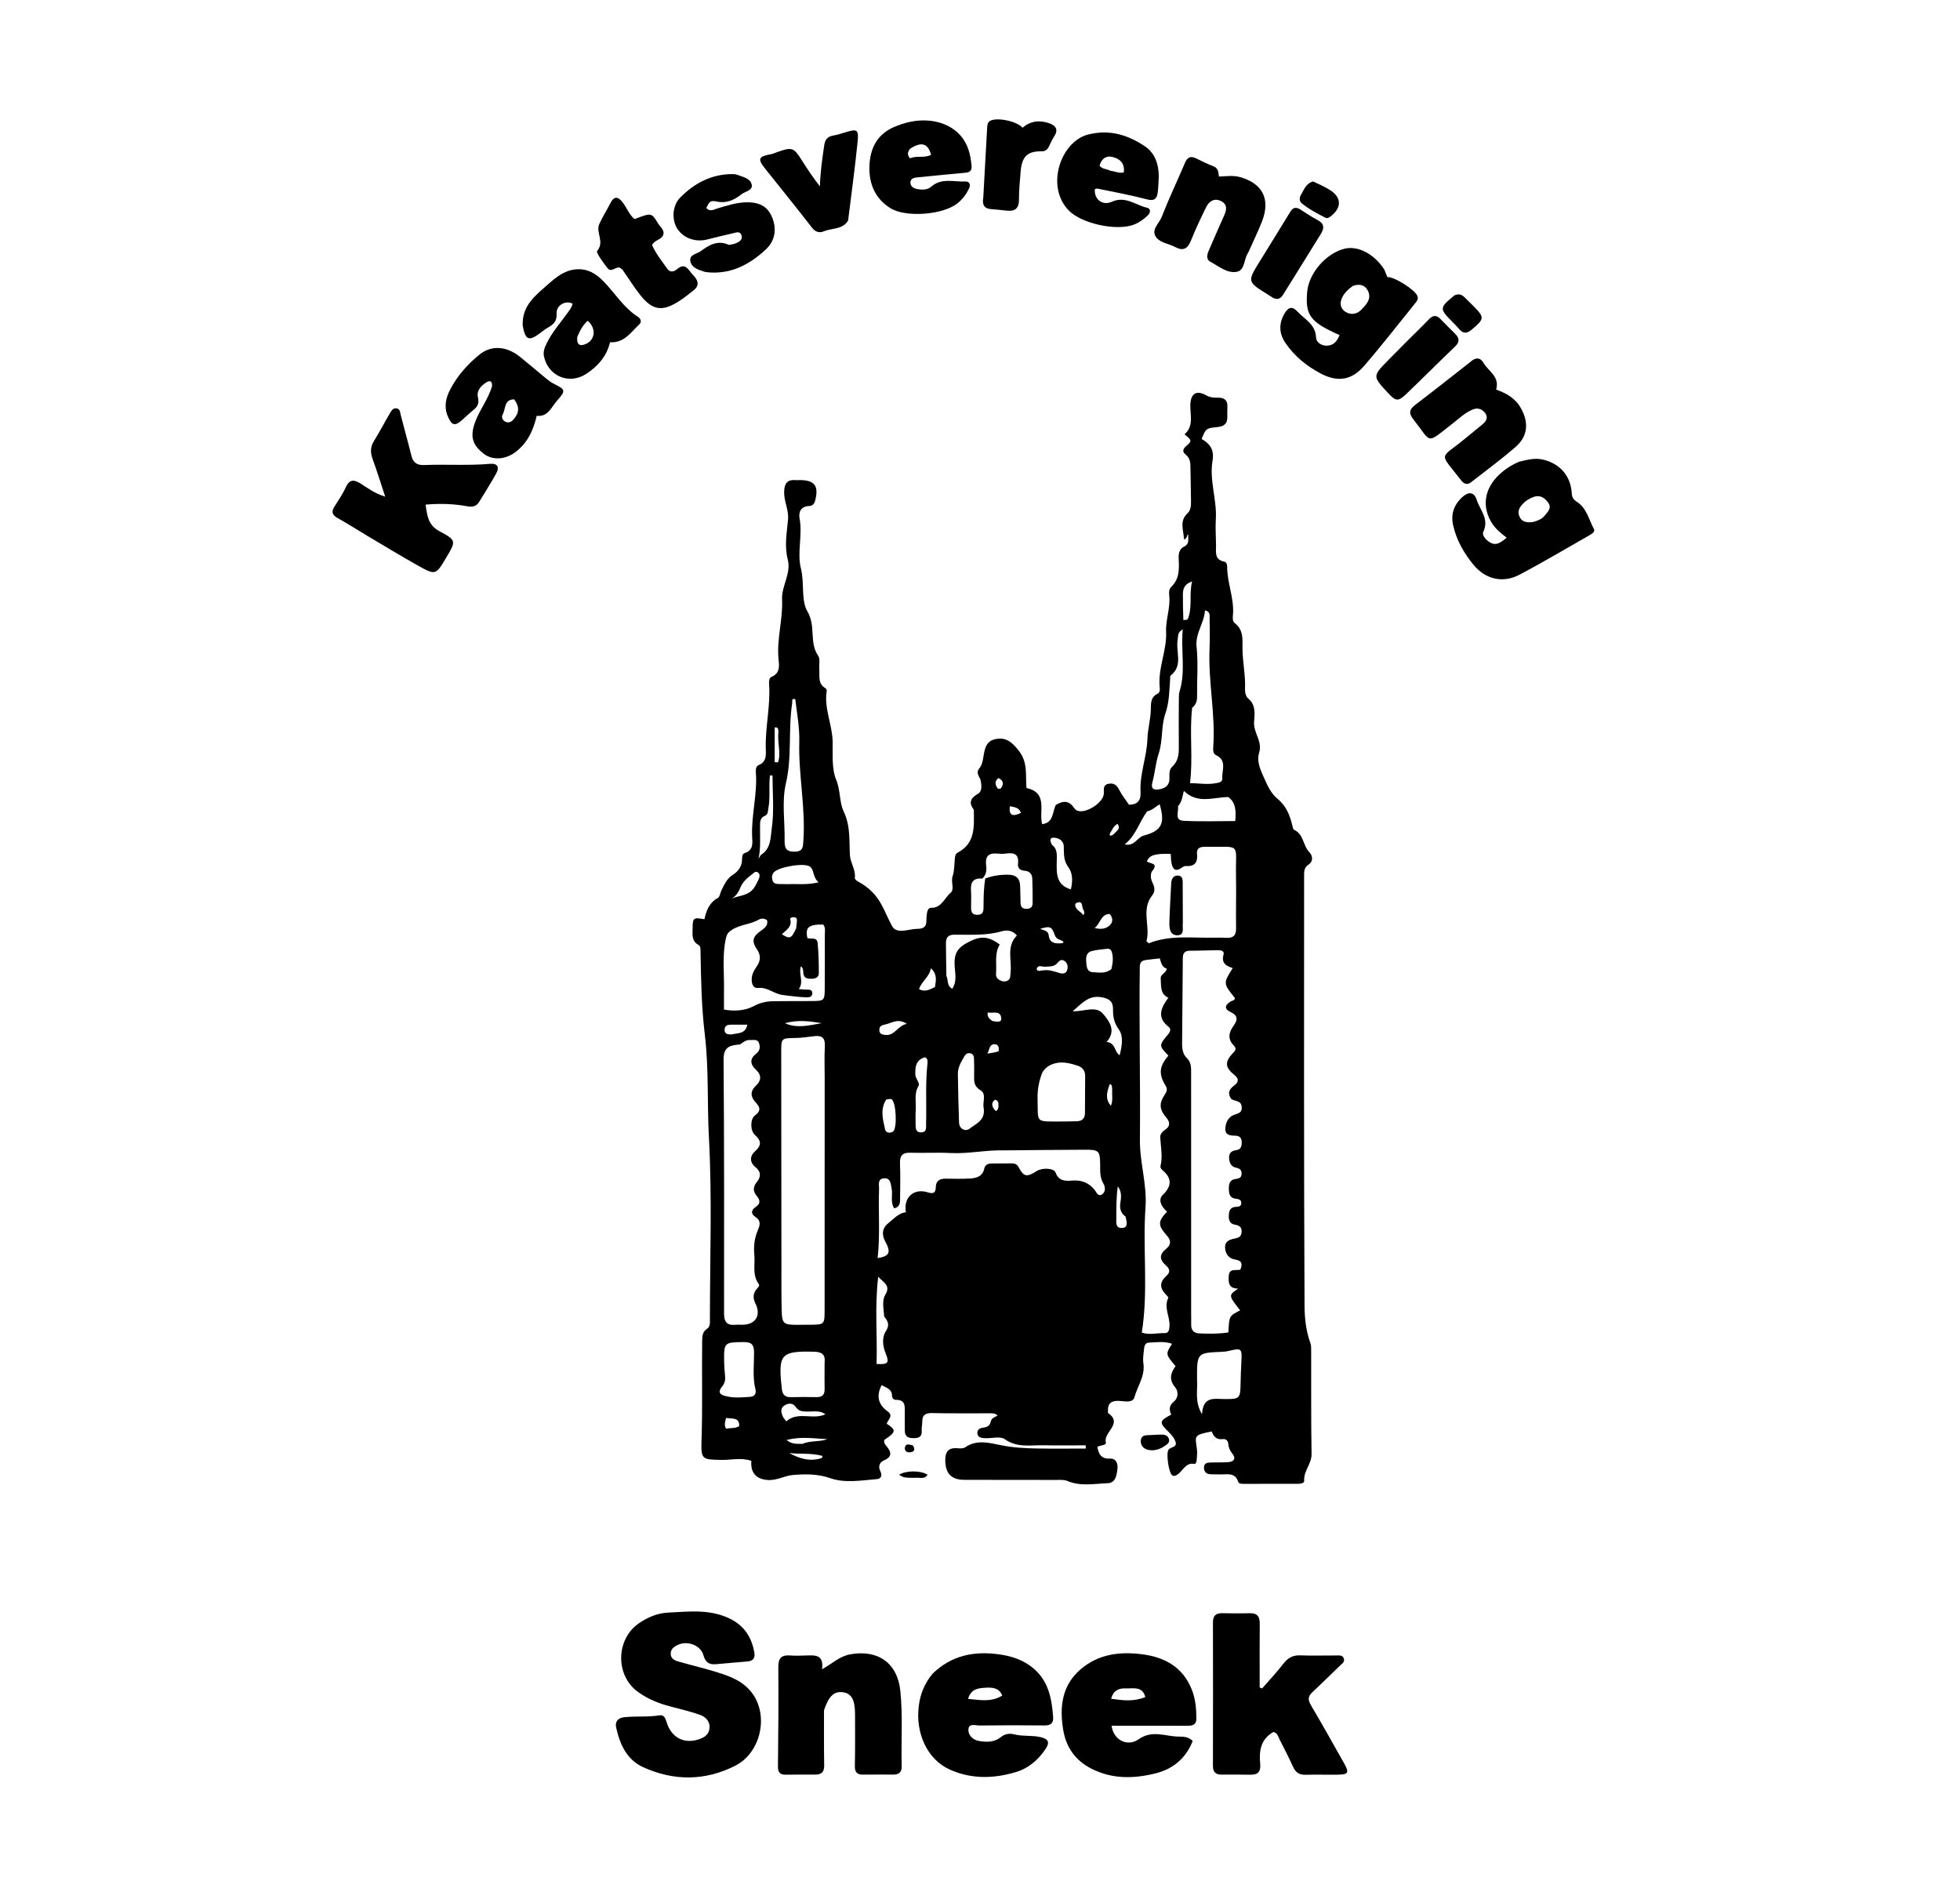 <svg version="1.1" id="Layer_1" xmlns="http://www.w3.org/2000/svg" xmlns:xlink="http://www.w3.org/1999/xlink" x="0px" y="0px"
	 width="100%" viewBox="0 0 1024 992" enable-background="new 0 0 1024 992" xml:space="preserve">
<path fill="#000000" opacity="1" stroke="none" 
	d="
M551.556,420.551 
	C555.233,418.257 558.357,418.119 560.904,421.725 
	C561.364,422.376 561.933,423.099 562.623,423.414 
	C566.995,425.414 576.382,419.478 576.699,414.634 
	C576.831,412.618 576.014,410.042 579.185,409.45 
	C581.873,408.949 583.428,410.07 584.676,412.533 
	C586.087,415.32 588.096,417.804 589.835,420.403 
	C594.371,420.295 596.136,418.171 595.881,413.754 
	C595.338,404.342 599.172,395.475 599.466,385.974 
	C599.615,381.151 601.118,375.859 601.244,370.61 
	C601.317,367.606 601.077,364.137 604.746,362.426 
	C605.907,361.885 606.05,360.453 605.92,359.312 
	C604.78,349.296 609.682,339.985 609.231,330.028 
	C608.941,323.609 611.63,317.39 610.847,310.881 
	C610.668,309.387 610.775,307.673 611.891,306.616 
	C616.158,302.575 616.078,297.436 615.818,292.219 
	C615.678,289.436 615.884,286.888 618.821,285.429 
	C621.578,284.06 620.626,281.466 620.788,279.146 
	C619.703,279.708 620.61,281.249 618.559,281.776 
	C618.442,277 615.953,272.336 620.424,268.132 
	C622.124,266.534 622.255,264.243 622.242,262.074 
	C622.205,256.245 622.035,250.416 621.96,244.586 
	C621.926,241.895 621.896,239.377 619.395,237.421 
	C617.744,236.13 617.779,234.635 619.795,232.971 
	C622.88,230.423 622.654,229.896 618.839,226.908 
	C623.771,222.641 621.782,216.93 621.891,211.606 
	C622.012,205.653 625.03,203.621 630.165,206.512 
	C632.23,207.675 634.245,207.808 636.387,207.765 
	C639.688,207.698 641.404,209.088 641.259,212.521 
	C641.181,214.351 641.203,216.186 641.213,218.019 
	C641.233,221.335 639.44,222.728 636.29,223.062 
	C630.029,223.725 630.036,223.792 627.803,229.317 
	C632.165,231.841 634.468,234.979 633.494,240.636 
	C631.725,250.914 635.851,261.022 635.203,271.366 
	C634.922,275.842 635.278,280.357 635.319,284.854 
	C635.351,288.413 634.381,292.402 639.628,293.412 
	C640.587,293.597 641.141,294.808 641.131,295.832 
	C641.049,304.321 644.801,312.336 644.187,320.891 
	C644.07,322.528 643.72,324.479 645.182,325.602 
	C649.564,328.969 649.163,333.644 649.139,338.341 
	C649.101,345.645 650.845,352.846 650.45,360.199 
	C650.368,361.737 650.945,363.909 652.03,364.807 
	C656.227,368.279 655.475,372.864 655.192,377.231 
	C654.833,382.775 659.639,387.363 657.874,393.051 
	C656.193,398.47 659.224,403.478 661.011,407.7 
	C662.261,410.653 664.423,414.853 667.324,417.201 
	C672.139,421.098 674.004,426.149 675.296,431.743 
	C675.443,432.378 675.663,433.314 676.112,433.513 
	C681.142,435.733 680.674,441.65 683.982,445.08 
	C685.823,446.989 686.233,449.933 683.694,451.631 
	C681.437,453.141 681.326,454.955 681.326,457.167 
	C681.329,532.156 681.178,607.145 681.557,682.132 
	C681.589,688.49 682.294,695.31 684.614,701.608 
	C685.057,702.81 685.016,704.228 685.02,705.547 
	C685.072,723.544 684.919,741.544 685.229,759.537 
	C685.319,764.74 680.995,768.387 681.378,773.575 
	C681.474,774.876 679.422,775.141 678.068,775.145 
	C668.737,775.175 659.405,775.18 650.073,775.176 
	C648.899,775.176 647.25,775.206 646.905,774.136 
	C645.231,768.956 641.034,770.377 637.42,770.237 
	C635.756,770.172 634.087,770.219 632.422,770.167 
	C630.195,770.098 629.039,768.831 629.011,766.689 
	C628.981,764.42 630.681,764.06 632.452,764.015 
	C635.45,763.938 638.457,764.042 641.447,763.856 
	C644.524,763.665 646.004,762.141 643.804,759.357 
	C642.588,757.819 641.878,756.334 641.74,754.446 
	C641.609,752.658 640.537,751.556 638.788,751.8 
	C635.525,752.255 633.994,750.363 633.082,747.811 
	C623.458,749.618 624.412,750.151 625.309,756.767 
	C625.596,758.885 625.326,761.091 625.161,763.246 
	C625.118,763.81 624.399,764.846 624.183,764.798 
	C618.661,763.571 617.737,770.095 613.555,771.025 
	C613.262,771.09 612.889,770.95 612.593,770.818 
	C610.589,769.924 608.965,758.584 610.667,757.104 
	C611.964,755.976 614.829,755.904 614.26,753.608 
	C613.774,751.654 612.292,749.736 610.786,748.284 
	C605.478,743.165 605.481,742.397 611.92,738.984 
	C610.647,736.376 610.813,734.193 613.401,732.079 
	C615.747,730.162 615.613,726.687 613.997,724.778 
	C610.562,720.72 611.575,717.247 614.166,713.695 
	C608.891,707.401 608.891,707.401 612.334,702.013 
	C608.222,700.55 604.125,701.238 600.11,701.409 
	C598.253,701.489 597.85,703.265 597.694,704.749 
	C597.435,707.228 596.994,709.792 597.359,712.21 
	C598.354,718.793 594.319,724.025 592.705,729.85 
	C591.75,733.299 587.143,731.852 584.149,731.815 
	C580.206,731.766 578.679,733.504 578.851,737.206 
	C578.866,737.538 578.758,738.055 578.926,738.173 
	C586.92,743.791 576.348,748.112 577.757,753.475 
	C578.193,755.132 574.83,754.989 573.303,755.802 
	C573.962,759.608 575.286,762.221 579.956,761.981 
	C583.082,761.82 584.141,764.57 583.81,767.289 
	C583.413,770.562 582.938,774.666 578.758,774.829 
	C571.707,775.103 564.518,776.603 557.564,773.637 
	C555.972,772.958 553.963,773.132 552.146,773.127 
	C535.981,773.088 519.817,773.14 503.653,773.07 
	C497.062,773.042 494.068,769.749 493.858,763.347 
	C493.699,758.5 495.371,756.073 500.499,756.59 
	C501.781,756.72 503.415,756.695 504.386,756.02 
	C510.318,751.899 517.067,753.78 522.796,754.954 
	C529.275,756.283 535.602,756.597 542.044,756.706 
	C550.439,756.848 558.838,756.741 567.235,756.741 
	C567.237,756.178 567.24,755.616 567.242,755.054 
	C559.879,755.054 552.514,755.177 545.155,755.018 
	C538.321,754.87 531.401,756.463 524.921,751.82 
	C522.583,750.145 518.126,751.493 514.643,751.328 
	C512.809,751.24 510.658,751.047 510.605,748.58 
	C510.559,746.493 512.345,745.946 514.094,745.742 
	C515.976,745.523 517.208,744.543 517.593,742.709 
	C518.005,740.748 519.694,740.319 521.233,739.498 
	C519.708,738.01 517.86,738.338 516.138,738.33 
	C506.473,738.286 496.804,738.433 487.144,738.201 
	C483.581,738.116 481.766,739.118 481.83,742.842 
	C481.856,744.332 481.407,745.845 481.534,747.317 
	C481.814,750.55 480.144,751.298 477.326,751.302 
	C474.577,751.307 472.74,750.582 472.728,747.468 
	C472.716,744.468 472.68,741.469 472.681,738.47 
	C472.682,735.027 473.422,731.173 467.926,731.289 
	C466.919,731.31 466.034,730.265 466.034,729.23 
	C466.031,725.494 462.916,725.006 460.608,723.595 
	C457.691,729.314 458.768,733.69 463.795,737.358 
	C466.982,739.683 463.808,741.688 463.26,743.766 
	C468.367,747.084 468.211,748.081 462.025,752.216 
	C461.64,753.495 462.298,754.483 463.055,755.373 
	C465.709,758.493 466.358,760.992 461.672,762.995 
	C459.561,763.898 458.691,766.161 459.902,768.53 
	C460.999,770.677 460.442,772.493 458.197,772.686 
	C450.072,773.384 441.372,774.867 433.936,772.262 
	C427.041,769.847 420.488,770.012 413.973,770.587 
	C409.844,770.951 405.848,773.477 401.207,773.168 
	C395.178,772.766 392.05,769.55 392.529,763.176 
	C387.357,761.299 382.017,762.78 376.773,762.672 
	C366.717,762.464 366.177,762.417 366.519,752.325 
	C367.106,735.01 366.612,717.699 366.852,700.388 
	C366.885,697.999 367.007,695.752 369.319,694.233 
	C371.119,693.051 370.888,691.019 370.888,689.219 
	C370.893,657.557 372.082,625.83 370.374,594.26 
	C369.404,576.331 370.372,558.277 368.24,540.577 
	C366.477,525.943 366.242,511.44 365.984,496.839 
	C365.963,495.671 366.028,494.248 364.935,493.646 
	C361.199,491.589 361.811,488.112 361.851,484.831 
	C361.916,479.44 362.282,479.175 368.022,480.224 
	C368.978,475.717 370.568,471.551 375.05,469.091 
	C376.08,468.526 376.241,466.457 376.906,465.132 
	C378.442,462.073 379.711,458.991 382.944,456.954 
	C385.531,455.323 387.607,452.725 387.679,449.227 
	C387.707,447.873 387.707,446.099 389.018,445.678 
	C393.942,444.097 393.061,440.123 392.934,436.601 
	C392.531,425.432 395.814,414.49 394.878,403.295 
	C394.765,401.943 395.088,400.221 396.282,399.731 
	C400.845,397.857 400.133,393.996 400.065,390.423 
	C399.856,379.294 402.636,368.325 401.797,357.164 
	C401.695,355.816 401.858,354.108 403.118,353.585 
	C407.702,351.682 407.078,347.758 406.738,344.242 
	C405.723,333.761 409.098,323.61 408.591,313.083 
	C408.26,306.199 413.447,299.552 411.565,292.281 
	C409.741,285.23 411.075,278.311 411.709,271.388 
	C412.167,266.389 409.599,262.041 409.675,257.143 
	C409.743,252.79 411.043,250.431 415.699,250.827 
	C416.36,250.884 417.031,250.805 417.698,250.801 
	C425.618,250.751 427.953,253.914 425.827,261.661 
	C425.364,263.348 424.454,264.286 422.729,264.342 
	C418.418,264.483 417.111,267.528 417.734,270.832 
	C419.386,279.604 416.35,288.701 418.432,296.951 
	C420.368,304.625 418.396,313.576 421.842,319.411 
	C426.366,327.071 422.635,335.593 427.434,342.534 
	C428.567,344.173 427.859,347.072 428.033,349.389 
	C428.309,353.062 427.096,357.219 431.375,359.619 
	C431.71,359.807 431.975,360.542 431.908,360.964 
	C430.44,370.139 434.898,378.61 435.021,387.624 
	C435.111,394.235 434.496,401.66 436.809,407.211 
	C439.191,412.928 438.446,419.03 440.759,423.872 
	C444.395,431.483 443.617,439.027 444.034,446.707 
	C444.258,450.838 447.2,454.381 446.606,458.729 
	C446.536,459.238 447.506,460.108 448.177,460.466 
	C453.678,463.395 457.738,467.235 460.801,473.074 
	C462.695,476.683 464.217,480.435 466.067,483.81 
	C468.524,488.291 474.773,485.233 479.399,485.224 
	C481.971,485.219 484.014,484.427 483.972,481.251 
	C483.955,479.923 484.09,478.586 484.251,477.266 
	C484.421,475.874 485.036,474.218 486.424,474.251 
	C491.981,474.38 493.383,469.099 496.642,466.4 
	C498.833,464.585 496.666,460.758 497.687,457.773 
	C498.682,454.864 498.546,451.563 498.86,448.429 
	C498.982,447.218 499.219,446.005 500.337,445.419 
	C509.593,440.566 508.892,431.917 508.779,423.481 
	C508.777,423.315 508.807,423.106 508.722,422.99 
	C505.918,419.154 507.111,416.882 511.085,414.573 
	C513.161,413.367 512.863,410.095 512.319,407.571 
	C512.182,406.938 511.795,406.351 511.484,405.764 
	C510.732,404.345 510.394,402.838 511.529,401.555 
	C515.78,396.753 511.351,385.991 522.633,385.871 
	C526.934,385.826 530.045,389.215 532.597,392.631 
	C537.102,398.662 535.661,405.143 536.297,411.666 
	C547.725,414.181 542.639,423.763 544.472,430.546 
	C550.403,429.834 549.737,424.55 551.556,420.551 
M514.77,458.903 
	C518.707,457.454 522.748,456.864 526.963,456.967 
	C530.879,457.062 532.81,458.899 532.961,462.71 
	C533.079,465.699 533.111,468.691 533.174,471.682 
	C533.216,473.665 534.094,474.786 536.2,474.782 
	C538.166,474.779 539.478,473.968 539.488,471.905 
	C539.51,467.59 539.498,463.27 539.308,458.961 
	C539.201,456.506 537.844,455.04 535.197,454.873 
	C533.091,454.741 531.583,453.513 531.846,451.345 
	C532.508,445.873 529.466,445.336 525.245,445.939 
	C523.943,446.125 522.579,446.074 521.263,445.937 
	C516.887,445.48 514.642,446.98 515.195,451.774 
	C515.478,454.22 515.516,456.785 513.185,459.007 
	C508.511,458.519 506.982,460.904 507.289,465.233 
	C507.476,467.867 507.368,470.524 507.338,473.171 
	C507.31,475.613 507.272,477.992 510.748,477.91 
	C513.926,477.836 513.833,475.603 513.844,473.366 
	C513.868,468.572 513.936,463.778 514.77,458.903 
M643.393,574.234 
	C641.173,571.324 642.026,569.081 644.793,567.086 
	C647.239,565.322 647.36,563.521 644.83,561.5 
	C640.092,557.713 639.809,554.778 643.873,550.426 
	C645.301,548.898 646.395,548.003 644.453,546.019 
	C641.237,542.734 642.027,539.24 644.495,535.831 
	C646.578,532.953 646.969,530.594 642.995,528.736 
	C639.568,527.135 639.712,525.117 643.069,523.117 
	C643.873,522.638 645.111,522.734 645.156,521.366 
	C639.029,513.708 639.029,513.708 644.041,505.72 
	C640.596,504.673 637.964,503.112 639.236,498.691 
	C639.805,496.712 637.803,496.359 636.243,496.38 
	C631.419,496.442 626.595,496.671 621.772,496.655 
	C618.952,496.646 617.973,497.931 617.957,500.608 
	C617.867,515.579 617.674,530.549 617.583,545.521 
	C617.568,548.061 618.178,550.926 619.848,552.498 
	C622.471,554.966 622.301,557.722 622.301,560.677 
	C622.305,602.313 622.305,643.949 622.31,685.584 
	C622.31,687.749 622.389,689.915 622.34,692.079 
	C622.274,694.992 623.827,696.447 626.548,696.576 
	C631.649,696.818 636.757,696.867 641.777,696.057 
	C642.174,687.453 642.174,687.453 647.919,684.549 
	C641.743,676.664 641.743,676.664 646.887,673.19 
	C641.838,673.127 641.747,669.967 641.963,666.567 
	C642.233,662.336 645.727,663.879 648.01,663.288 
	C649.203,660.341 648.943,658.561 645.289,657.994 
	C641.944,657.476 640.113,654.986 640.037,651.627 
	C639.965,648.435 642.459,647.514 645.023,647.039 
	C646.987,646.675 648.456,646.148 648.668,643.753 
	C648.902,641.113 647.539,640.18 645.28,639.806 
	C642.571,639.357 641.88,637.456 641.988,635.041 
	C642.092,632.714 642.599,630.691 645.488,630.483 
	C646.808,630.388 648.384,630.476 648.492,628.623 
	C648.614,626.506 646.907,626.419 645.405,626.199 
	C642.297,625.745 642.052,623.417 642.013,620.974 
	C641.972,618.435 642.495,616.266 645.565,615.911 
	C647.159,615.727 648.512,615.326 648.662,613.359 
	C648.821,611.266 647.751,610.413 645.819,610.029 
	C643.021,609.474 642.241,607.278 642.14,604.789 
	C642.041,602.341 643.506,601.149 645.776,600.859 
	C648.453,600.517 648.785,598.689 648.726,596.505 
	C648.663,594.159 647.329,593.301 645.177,593.287 
	C642.698,593.272 640.084,592.93 640.178,589.799 
	C640.268,586.792 641.445,583.777 644.46,582.508 
	C646.626,581.597 649.02,581.596 648.727,578.206 
	C648.456,575.066 645.878,575.457 643.393,574.234 
M430.851,563.5 
	C430.856,557.835 430.627,552.157 430.942,546.509 
	C431.184,542.165 429.372,540.818 425.378,541.307 
	C422.084,541.711 418.776,542.199 415.468,542.25 
	C408.259,542.362 408.14,542.333 408.144,549.459 
	C408.167,586.282 408.208,623.105 408.254,659.928 
	C408.264,668.259 408.183,676.593 408.397,684.919 
	C408.563,691.34 409.504,692.077 415.793,692.089 
	C418.459,692.093 421.125,692.093 423.791,692.06 
	C430.526,691.977 430.811,691.711 430.814,684.968 
	C430.834,644.812 430.839,604.656 430.851,563.5 
M386.682,545.605 
	C381.876,546.055 377.98,546.501 378.034,553.405 
	C378.378,597.675 378.332,641.948 378.286,686.22 
	C378.281,690.499 379.739,692.459 384.07,692.089 
	C385.392,691.976 386.732,692.09 388.063,692.064 
	C394.867,691.93 397.74,687.055 394.653,680.892 
	C393.445,678.48 393.304,676.102 394.982,673.849 
	C395.676,672.918 397.09,671.758 396.458,670.893 
	C392.921,666.052 394.569,660.87 394.111,655.74 
	C393.651,650.594 394.216,646.687 396.049,642.365 
	C397.072,639.952 397.606,637.675 394.791,635.835 
	C392.105,634.08 392.389,632.15 394.988,630.395 
	C397.349,628.8 397.157,626.914 395.475,624.923 
	C393.351,622.408 393.266,620.139 395.485,617.385 
	C397.501,614.884 397.787,612.181 394.637,609.671 
	C391.703,607.331 391.594,603.989 394.405,601.504 
	C397.902,598.412 397.846,595.941 394.442,592.938 
	C391.928,590.72 391.821,584.62 394.459,582.688 
	C397.809,580.236 397.04,578.297 394.717,575.805 
	C392.043,572.938 391.886,569.979 394.963,567.143 
	C397.807,564.523 397.874,561.552 395.119,559.017 
	C391.782,555.947 391.577,553.156 395.133,550.376 
	C397.071,548.861 397.222,546.981 396.58,545.028 
	C395.813,542.695 393.623,543.418 391.871,543.325 
	C390.087,543.23 388.659,544.021 386.682,545.605 
M606.411,510.986 
	C606.373,508.807 609.058,508.549 609.634,506.041 
	C607.059,505.4 606.604,502.874 605.948,500.669 
	C603.289,500.97 600.975,501.183 598.677,501.507 
	C596.672,501.791 595.524,502.588 595.489,505.058 
	C595.062,535.175 595.85,565.293 595.544,595.399 
	C595.422,607.371 599.331,618.705 598.466,630.76 
	C596.919,652.336 600.037,674.121 596.536,696.14 
	C600.097,697.494 604.424,696.376 608.64,696.413 
	C610.721,696.432 610.923,694.36 611.01,692.628 
	C611.257,687.744 607.901,683.016 610.373,677.986 
	C610.529,677.67 609.524,676.709 608.97,676.132 
	C605.858,672.89 605.826,669.763 609.225,666.702 
	C611.143,664.975 611.613,663.329 609.378,661.321 
	C605.565,657.895 605.555,655.357 609.486,652.189 
	C612.223,649.983 611.404,647.494 609.831,645.713 
	C604.911,640.138 604.736,638.263 609.721,632.96 
	C606.146,629.931 605.225,626.374 607.467,624.252 
	C612.191,619.783 612.286,615.6 607.686,611.624 
	C606.874,610.921 606.08,610.1 606.312,609.131 
	C607.499,604.168 606.463,599.269 606.168,594.339 
	C606.049,592.355 607.35,591.09 609,589.97 
	C611.46,588.301 611.214,586.044 609.458,583.993 
	C605.71,579.615 605.382,576.596 608.56,571.789 
	C609.559,570.277 610.093,569.045 609.015,567.273 
	C605.214,561.033 605.626,557.058 610.425,551.465 
	C605.392,546.189 605.382,546.181 610.457,540.12 
	C611.458,538.925 611.792,537.404 610.658,536.531 
	C604.362,531.679 606.317,526.628 610.411,521.253 
	C606.059,519.241 606.677,515.319 606.411,510.986 
M524.513,600.965 
	C515.192,600.67 506.009,602.841 496.65,602.347 
	C489.676,601.979 482.661,602.421 475.674,602.194 
	C471.513,602.059 470.041,603.694 470.201,607.774 
	C470.436,613.76 470.324,619.762 470.255,625.755 
	C470.229,627.957 470.44,630.469 467.162,631.227 
	C465.022,627.811 466.536,624.173 465.823,620.87 
	C465.331,618.591 465.404,615.31 461.85,615.56 
	C458.315,615.808 459.34,618.906 459.261,621.044 
	C458.812,633.108 459.89,645.202 458.506,657.254 
	C464.893,656.226 465.568,654.184 462.467,648.493 
	C460.811,645.453 460.555,641.851 463.958,639.133 
	C466.877,636.801 469.316,633.79 473.276,633.263 
	C471.947,625.481 477.402,620.586 484.733,622.887 
	C487.639,623.799 488.828,623.205 488.9,620.212 
	C488.983,616.755 491.064,615.695 494.194,615.74 
	C498.356,615.801 502.529,615.901 506.679,615.67 
	C510.09,615.481 513.325,614.639 514.221,610.533 
	C514.643,608.601 516.025,607.833 517.886,607.814 
	C521.548,607.777 525.211,607.742 528.873,607.763 
	C530.283,607.771 531.429,608.332 532.131,609.673 
	C534.804,614.773 536.408,615.131 541.518,611.821 
	C544.386,609.963 550.573,610.119 551.47,612.535 
	C553.1,616.928 556.394,617.061 559.964,616.751 
	C564.821,616.329 568.818,617.76 571.873,621.582 
	C572.872,622.831 573.578,625.145 575.518,624.088 
	C577.797,622.847 577.521,620.063 576.463,618.293 
	C574.6,615.176 574.797,611.941 574.773,608.637 
	C574.718,601.203 574.212,600.599 566.901,600.625 
	C553.1,600.673 539.3,600.832 524.513,600.965 
M601.656,455.46 
	C600.834,457.666 601.386,459.692 602.378,461.708 
	C603.415,463.814 603.414,465.985 601.923,467.845 
	C596.042,475.187 601.118,483.858 598.978,491.645 
	C598.938,491.793 599.415,492.083 600.171,492.801 
	C611.134,488.309 623.017,490.106 634.755,489.858 
	C636.754,489.815 638.758,489.822 640.754,489.927 
	C644.313,490.115 645.851,488.665 645.788,484.938 
	C645.633,475.775 645.929,466.604 645.745,457.442 
	C645.392,439.831 649.008,442.618 629.737,442.372 
	C629.404,442.368 629.071,442.404 628.738,442.409 
	C626.49,442.445 625.154,443.655 625.384,445.828 
	C625.865,450.395 624.331,452.793 619.415,452.414 
	C618.704,452.359 617.872,452.972 617.201,453.43 
	C613.958,455.642 612.64,453.863 612.053,450.899 
	C611.741,449.319 611.772,447.671 611.65,446.081 
	C603.354,445.827 600.45,446.745 599.207,449.978 
	C600.473,451.398 605.94,450.442 601.656,455.46 
M378.241,518.356 
	C378.241,521.285 378.241,524.214 378.241,527.387 
	C383.616,528.452 389.427,527.945 393.699,525.652 
	C397.374,523.68 400.612,523.076 404.352,523.035 
	C410.679,522.966 417.007,522.989 423.335,522.96 
	C430.848,522.925 430.862,522.919 430.89,515.671 
	C430.925,506.512 430.962,497.352 430.931,488.193 
	C430.925,486.426 431.406,484.512 430.037,482.978 
	C422.458,482.875 420.575,484.502 421.836,490.1 
	C423.722,490.628 426.831,489.492 427.145,492.466 
	C427.703,497.739 427.779,503.077 427.791,508.389 
	C427.797,510.662 425.944,511.318 423.897,511.313 
	C421.977,511.309 420.188,511.17 419.741,508.732 
	C419.511,507.473 419.921,505.927 418.429,504.796 
	C417.06,508.933 420.173,512.859 417.323,516.696 
	C418.75,516.818 419.569,516.867 420.383,516.961 
	C421.936,517.14 424.332,516.461 424.384,518.758 
	C424.442,521.343 421.891,521.039 420.186,520.962 
	C416.43,520.793 412.663,520.251 408.981,519.803 
	C404.368,519.242 400.976,515.616 396.242,516.109 
	C393.767,516.367 392.885,514.592 392.736,512.246 
	C392.553,509.369 393.79,507.114 395.343,504.889 
	C397.322,502.052 397.632,499.156 395.596,496.137 
	C392.613,491.712 393.054,489.422 397.527,486.239 
	C399.479,484.851 401.382,483.555 400.759,480.706 
	C399.342,479.751 397.722,479.649 396.448,480.4 
	C391.991,483.026 386.549,482.908 382.153,485.901 
	C380.412,487.087 379.727,488.119 379.286,490.028 
	C377.193,499.098 378.459,508.27 378.241,518.356 
M622.838,369.789 
	C621.338,382.811 623.378,395.949 621.719,409.119 
	C626.154,409.136 630.743,410.031 635.366,409.12 
	C636.893,408.819 638.74,408.568 638.59,406.703 
	C638.249,402.46 641.266,397.255 635.234,394.45 
	C633.769,393.768 633.737,391.882 633.846,390.395 
	C635.118,373.094 631.142,355.992 631.934,338.706 
	C632.17,333.556 632.025,328.387 631.959,323.228 
	C631.938,321.581 632.484,319.478 629.532,318.882 
	C629.149,325.582 624.387,330.782 625.149,337.922 
	C626.045,346.317 625.318,354.879 625.416,363.367 
	C625.443,365.643 625.276,367.684 622.838,369.789 
M555.455,585.875 
	C557.786,585.839 560.119,585.827 562.45,585.762 
	C565.2,585.685 566.823,584.45 566.83,581.495 
	C566.844,574.999 566.908,568.502 566.937,562.006 
	C566.95,559.323 565.527,557.585 563.095,556.757 
	C559.438,555.512 555.543,554.558 551.812,555.352 
	C548.522,556.052 545.281,557.969 544.087,561.476 
	C542.757,565.384 541.97,569.401 542.079,573.678 
	C542.422,587.173 540.359,585.812 555.455,585.875 
M625.388,720.499 
	C625.875,726.082 623.924,731.969 627.984,738.809 
	C628.559,728.865 634.874,730.982 640.069,730.865 
	C640.401,730.858 640.733,730.878 641.066,730.878 
	C647.449,730.871 648.011,730.244 648.116,723.655 
	C648.185,719.343 648.365,715.03 648.588,710.723 
	C648.908,704.563 648.426,704.161 642.357,705.646 
	C641.08,705.958 639.749,706.153 638.435,706.204 
	C625.363,706.722 625.362,706.71 625.388,720.499 
M415.491,365.281 
	C413.296,364.629 414.025,366.4 413.884,367.309 
	C411.732,381.176 413.866,395.251 410.591,409.252 
	C408.372,418.744 410.107,429.144 409.921,439.135 
	C409.851,442.879 410.622,444.992 415.132,444.926 
	C419.661,444.861 419.502,442.373 419.727,439.115 
	C420.922,421.807 417.111,404.728 417.585,387.434 
	C417.783,380.244 416.429,373.012 415.491,365.281 
M615.302,334.1 
	C614.091,340.367 618.341,347.715 611.584,352.915 
	C611.303,353.131 611.394,353.862 611.356,354.357 
	C610.884,360.62 610.979,366.647 608.767,373.041 
	C606.595,379.32 607.628,386.786 605.345,393.7 
	C603.789,398.415 603.426,403.713 602.078,408.638 
	C601.215,411.789 602.473,412.793 605.239,412.413 
	C608.443,411.972 610.968,410.624 610.975,406.748 
	C610.978,404.596 610.703,402.131 612.395,400.573 
	C616.053,397.205 615.923,392.978 615.871,388.597 
	C615.778,380.77 615.851,372.94 615.896,365.112 
	C615.904,363.794 615.89,362.406 616.273,361.17 
	C619.539,350.633 616.852,339.997 617.931,328.771 
	C615.291,330.255 615.517,331.845 615.302,334.1 
M430.817,711.812 
	C431.287,707.777 429.573,706.26 425.449,706.154 
	C408.036,705.707 406.453,707.346 408.412,724.92 
	C408.431,725.085 408.454,725.25 408.466,725.415 
	C408.68,728.333 409.964,729.982 413.174,729.89 
	C417.656,729.762 422.144,729.796 426.628,729.868 
	C429.543,729.914 430.881,728.684 430.815,725.704 
	C430.721,721.387 430.805,717.066 430.817,711.812 
M376.89,724.813 
	C374.448,728.267 377.722,728.981 379.584,729.433 
	C383.622,730.414 387.83,729.991 391.964,729.713 
	C394.267,729.558 395.219,727.947 394.701,725.872 
	C393.108,719.48 393.964,712.996 393.959,706.572 
	C393.956,702.408 392.597,701.058 388.497,701.106 
	C378.433,701.223 378.187,701.29 378.321,711.273 
	C378.352,713.589 378.508,715.913 378.767,718.215 
	C379.017,720.441 378.954,722.525 376.89,724.813 
M494.433,509.828 
	C495.556,511.851 494.44,514.898 497.519,516.528 
	C500.047,512.66 498.994,508.532 498.765,504.81 
	C498.435,499.431 499.331,495.883 504.653,492.872 
	C511.354,489.08 515.722,488.432 522.3,493.457 
	C519.452,498.102 520.836,503.367 520.372,508.418 
	C520.243,509.814 520.648,511.057 521.959,511.842 
	C523.313,512.653 524.786,513.062 526.242,512.387 
	C528.095,511.528 527.789,509.681 527.974,508.035 
	C528.71,501.496 525.63,494.359 531.271,488.722 
	C528.963,485.812 525.8,485.813 523.29,486.53 
	C515.108,488.867 506.803,488.232 498.523,488.292 
	C495.192,488.316 494.15,489.952 494.201,492.957 
	C494.29,498.287 494.287,503.618 494.433,509.828 
M513.833,578.374 
	C513.428,575.371 515.364,571.404 512.284,569.579 
	C508.952,567.605 508.853,565.152 508.938,562.086 
	C509.02,559.102 508.937,556.112 508.868,553.127 
	C508.84,551.937 508.585,550.749 507.237,550.337 
	C505.772,549.889 504.642,550.438 503.879,551.743 
	C502.196,554.617 500.411,557.539 500.442,560.961 
	C500.521,569.418 500.761,577.876 501.051,586.329 
	C501.184,590.187 504.703,591.161 506.601,589.615 
	C509.789,587.017 515.19,585.276 513.833,578.374 
M615.422,421.25 
	C615.968,423.965 613.327,428.508 618.325,428.782 
	C627.336,429.275 636.393,428.922 645.35,428.922 
	C645.877,423.562 645.555,419.036 641.671,416.381 
	C633.653,416.522 625.641,420.124 618.541,413.179 
	C617.701,415.731 617.762,418.575 615.422,421.25 
M478.344,581.449 
	C478.344,583.279 478.3,585.111 478.357,586.939 
	C478.425,589.079 478.122,591.7 481.379,591.559 
	C484.382,591.429 483.775,588.872 483.83,586.994 
	C484.139,576.527 483.395,566.038 484.555,555.587 
	C484.697,554.307 484.716,552.872 483.162,552.315 
	C478.529,553.771 478.085,557.211 478.215,561.346 
	C478.288,563.664 480.817,565.694 479.84,567.352 
	C477.303,571.657 478.886,576.137 478.344,581.449 
M584.971,551.266 
	C586.119,546.68 587.13,541.412 584.506,537.758 
	C581.983,534.245 581.445,531.07 581.497,527.219 
	C581.55,523.26 579.648,521.668 575.486,520.959 
	C568.65,519.794 565.304,524.158 560.428,528.266 
	C566.476,528.569 572.566,525.088 576.409,529.756 
	C579.505,533.516 583.369,538.404 578.166,544.307 
	C583.067,544.895 582.04,549.505 584.971,551.266 
M461.911,687.687 
	C461.766,683.888 460.582,679.682 462.518,676.418 
	C465.413,671.537 461.885,670.228 458.815,667.003 
	C456.911,682.955 458.429,697.775 457.964,712.533 
	C463.945,712.938 464.721,711.94 462.821,707.305 
	C461.186,703.316 460.583,698.934 462.843,695.371 
	C464.748,692.367 464.219,690.594 461.911,687.687 
M411.64,461.889 
	C416.582,461.65 421.637,462.436 427.661,460.919 
	C424.435,458.104 425.516,454.539 423.206,452.752 
	C420.341,450.534 406.818,452.867 404.327,455.681 
	C403.205,456.948 403.174,458.392 403.59,459.882 
	C404.024,461.436 405.324,461.756 406.715,461.815 
	C408.04,461.871 409.368,461.87 411.64,461.889 
M599.323,423.861 
	C595.206,429.372 593.522,436.412 587.616,441.099 
	C592.785,442.323 594.053,437.425 597.572,436.498 
	C606.934,434.031 608.815,430.178 605.876,420.178 
	C603.846,421.26 602.287,423.173 599.323,423.861 
M580.669,506.254 
	C581.256,503.658 581.678,501.062 581.129,498.389 
	C580.803,496.799 580.315,495.418 578.329,495.655 
	C575.705,495.968 573.045,496.185 570.49,496.809 
	C567.324,497.581 567.317,500.334 567.521,502.838 
	C567.707,505.123 567.918,507.789 571.099,507.895 
	C574.173,507.997 577.377,508.862 580.669,506.254 
M549.596,441.33 
	C552.608,443.583 552.155,446.89 552.097,449.989 
	C551.982,456.158 551.672,462.339 559.488,464.617 
	C560.433,460.61 560.536,456.23 558.234,453.134 
	C555.97,450.09 555.854,447.177 555.789,443.911 
	C555.769,442.92 555.868,441.872 555.582,440.952 
	C554.837,438.551 552.623,437.732 550.557,437.608 
	C548.432,437.48 548.365,439.131 549.596,441.33 
M397.581,446.563 
	C402.88,443.401 402.555,437.255 403.21,432.714 
	C404.513,423.683 403.596,414.331 403.596,405.112 
	C403.154,405.113 402.713,405.113 402.271,405.114 
	C401.523,410.836 402.542,416.669 401.411,422.371 
	C401.125,423.814 401.339,425.514 399.636,426.183 
	C397.041,427.203 397.116,429.362 397.083,431.552 
	C396.999,437.25 397.556,442.985 396.28,448.688 
	C396.576,448.135 396.873,447.583 397.581,446.563 
M463.011,574.39 
	C459.764,579.453 461.234,584.778 462.408,589.964 
	C462.831,591.833 464.852,592.155 466.506,591.158 
	C468.888,589.722 468.216,575.49 465.738,574.243 
	C465.207,573.976 464.446,574.166 463.011,574.39 
M419.921,737.316 
	C418.143,737.263 416.828,736.544 415.758,735.028 
	C414.032,732.582 411.585,733.022 409.587,734.396 
	C407.647,735.729 408.103,737.973 408.92,739.845 
	C409.431,741.016 410.414,741.981 410.808,742.521 
	C416.846,737.091 424.651,741.941 431.256,738.826 
	C427.705,736.332 424.125,737.774 419.921,737.316 
M394.412,463.088 
	C395.166,461.626 396.084,460.221 396.618,458.683 
	C396.981,457.637 397.02,456.289 395.713,455.628 
	C394.635,455.083 394.024,455.864 393.194,456.509 
	C390.717,458.439 388.243,460.355 386.975,463.314 
	C385.937,465.736 384.802,467.995 382.258,469.448 
	C386.334,467.584 391.4,468.215 394.412,463.088 
M618.238,323.898 
	C620.468,323.848 620.49,323.855 621.086,321.896 
	C622.842,316.123 621.242,310.181 622.8,303.745 
	C618.811,305.103 618.042,307.509 618.012,310.258 
	C617.964,314.57 618.072,318.884 618.238,323.898 
M588.066,635.584 
	C585.502,633.721 584.845,631.281 585.356,628.179 
	C585.818,625.373 586.073,622.446 583.985,619.765 
	C583.216,625.28 583.212,630.793 583.219,636.306 
	C583.221,638.578 582.688,641.578 586.064,641.501 
	C589.568,641.422 588.725,638.496 588.066,635.584 
M463.375,540.704 
	C467.764,540.538 469.166,535.768 473.752,534.875 
	C469.177,531.729 465.861,534.521 462.392,535.212 
	C460.814,535.526 459.49,535.98 459.408,537.87 
	C459.311,540.11 460.782,540.615 463.375,540.704 
M545.205,506.907 
	C548.268,506.454 551.031,507.622 553.891,508.397 
	C555.349,508.792 557.01,508.584 557.549,506.766 
	C558.04,505.108 557.833,503.435 556.407,502.229 
	C554.926,500.976 553.634,501.566 552.598,502.91 
	C550.807,505.233 548.247,504.835 545.795,505.016 
	C544.358,505.121 542.432,503.801 541.569,506.129 
	C542.158,507.959 543.471,506.876 545.205,506.907 
M488.469,515.648 
	C488.844,512.547 489.986,509.31 486.379,505.809 
	C485.436,510.569 481.432,512.684 480.152,516.718 
	C483.089,518.403 485.507,517.074 488.469,515.648 
M406.725,382.25 
	C406.522,381.209 406.815,379.771 404.74,380.018 
	C404.74,386.097 404.74,392.133 404.74,398.17 
	C405.316,398.197 405.893,398.223 406.47,398.25 
	C408.205,393.344 405.991,388.074 406.725,382.25 
M382.343,540.362 
	C385.514,539.618 389.512,540.232 390.429,535.296 
	C387.475,535.296 384.674,535.29 381.873,535.298 
	C380.259,535.303 378.776,535.662 378.577,537.57 
	C378.355,539.697 379.538,540.599 382.343,540.362 
M410.082,534.552 
	C416.493,537.4 422.891,535.623 429.304,534.508 
	C423.007,533.48 416.717,532.613 410.082,534.552 
M419.175,754.295 
	C423.336,752.459 428.016,753.394 432.263,751.828 
	C425.484,751.547 418.689,750.259 410.937,752.271 
	C413.854,754.642 416.212,754.173 419.175,754.295 
M571.842,484.729 
	C574.929,485.646 577.964,485.417 580.155,483 
	C581.547,481.464 581.379,479.325 579.76,477.483 
	C575.029,477.441 574.843,482.856 571.842,484.729 
M415.947,484.953 
	C416.093,483.496 416.334,482.039 416.35,480.58 
	C416.36,479.647 415.64,479.159 414.698,479.136 
	C413.818,479.115 412.662,479.466 412.879,480.301 
	C413.904,484.254 410.676,485.877 408.499,488.052 
	C412.631,490.718 413.463,490.399 415.947,484.953 
M429.264,761.726 
	C429.413,761.458 429.593,761.2 429.694,760.915 
	C429.728,760.82 429.589,760.561 429.486,760.533 
	C423.825,758.988 418.031,759.712 412.313,759.085 
	C417.519,761.873 422.819,763.735 429.264,761.726 
M555.057,492.71 
	C555.194,492.616 555.365,492.546 555.458,492.419 
	C555.546,492.3 555.634,492.029 555.58,491.979 
	C554.225,490.724 551.999,491.023 551.127,488.617 
	C549.404,483.867 548.659,483.725 543.446,485.215 
	C545.206,486.109 547.606,486.026 547.896,488.601 
	C548.354,492.66 551.161,493.14 555.057,492.71 
M379.324,740.736 
	C378.993,742.582 378.043,744.44 379.393,746.395 
	C381.614,745.837 383.972,746.349 386.173,745.059 
	C386.446,740.152 382.289,741.32 379.324,740.736 
M518.432,533.378 
	C520.285,533.606 523.353,534.541 523.106,531.905 
	C522.704,527.617 518.756,529.496 516.016,528.934 
	C515.724,531.018 516.643,532.087 518.432,533.378 
M581.058,569.143 
	C580.827,568.123 581.34,566.771 579.817,566.3 
	C577.693,571.715 577.829,574.75 580.373,577.684 
	C581.525,575.15 580.922,572.508 581.058,569.143 
M533.387,424.664 
	C532.469,421.885 530.142,421.654 527.601,421.177 
	C526.904,426.541 529.568,426.5 533.387,424.664 
M521.738,549.201 
	C521.961,547.433 521.831,545.526 519.646,545.511 
	C516.78,545.49 517.096,548.241 515.845,550.403 
	C518.097,550.08 519.699,549.85 521.738,549.201 
M521.711,406.461 
	C519.421,408.055 519.929,409.976 521.214,411.848 
	C521.406,412.128 522.717,412.124 522.915,411.839 
	C524.217,409.959 524.681,408.037 521.711,406.461 
M565.467,473.572 
	C565.234,472.47 565.215,471.172 563.526,471.355 
	C562.654,471.45 561.714,471.892 561.746,472.726 
	C561.85,475.527 564.724,476.021 565.959,478.104 
	C567.305,476.3 565.565,475.385 565.467,473.572 
M521.655,578.155 
	C521.491,576.8 522.128,575.085 519.86,574.494 
	C517.504,576.178 518.388,578.238 519.703,579.862 
	C520.651,581.032 521.311,579.846 521.655,578.155 
M581.975,435.739 
	C582.918,434.177 585.857,433.329 583.855,430.396 
	C581.785,431.45 581.114,433.469 580.102,435.007 
	C579.256,436.293 579.966,437.303 581.975,435.739 
z"/>
<path fill="#000000" opacity="1" stroke="none" 
	d="
M381.918,845.896 
	C389.15,849.654 392.666,855.62 394.083,863.026 
	C394.604,865.744 393.794,867.666 390.716,867.94 
	C385.249,868.428 379.776,868.848 374.313,869.369 
	C370.699,869.714 368.611,868.715 367.507,864.717 
	C366.02,859.328 358.96,856.896 353.903,859.39 
	C352.035,860.312 350.439,861.548 350.409,863.851 
	C350.376,866.325 352.284,867.362 354.196,867.92 
	C360.263,869.693 366.432,871.122 372.484,872.943 
	C380.646,875.4 388.821,877.955 393.813,885.744 
	C401.542,897.803 396.872,915.996 384.081,922.453 
	C368.252,930.445 352.015,930.457 336.008,923.185 
	C327.431,919.289 323.855,911.247 321.917,902.524 
	C321.21,899.343 322.891,897.427 326.162,897.08 
	C332.287,896.43 338.472,897.107 344.604,896.1 
	C347.055,895.698 347.713,897.883 348.357,899.935 
	C350.776,907.649 357.208,911.069 364.72,908.753 
	C367.719,907.829 370.364,906.351 370.675,902.822 
	C371.009,899.037 368.554,896.817 365.44,895.753 
	C360.417,894.038 355.243,892.746 350.094,891.429 
	C344.059,889.885 338.402,887.537 333.339,883.893 
	C321.337,875.255 321.675,856.25 333.905,847.936 
	C338.556,844.774 343.585,842.692 349.222,842.424 
	C360.166,841.906 371.226,840.435 381.918,845.896 
z"/>
<path fill="#000000" opacity="1" stroke="none" 
	d="
M665.248,904.806 
	C658.477,908.676 657.775,914.895 658.384,921.384 
	C658.781,925.619 657.192,927.212 653.139,927.123 
	C648.148,927.013 643.152,927.064 638.159,927.067 
	C635.089,927.069 633.687,925.716 633.695,922.498 
	C633.762,897.529 633.757,872.56 633.705,847.591 
	C633.698,844.229 635.081,842.69 638.459,842.748 
	C643.285,842.831 648.117,842.895 652.94,842.756 
	C656.899,842.642 658.192,844.575 658.152,848.264 
	C658.051,857.585 658.117,866.907 658.116,876.228 
	C658.116,877.998 658.116,879.768 658.116,881.539 
	C658.537,881.715 658.958,881.891 659.378,882.067 
	C663.121,877.761 667.053,873.603 670.539,869.098 
	C672.899,866.048 675.496,864.608 679.412,864.771 
	C685.56,865.026 691.727,864.798 697.886,864.831 
	C699.492,864.839 701.5,864.452 702.119,866.523 
	C702.621,868.207 701.114,869.148 700.029,870.186 
	C695.223,874.787 690.508,879.483 685.641,884.018 
	C683.459,886.05 683.171,887.856 684.733,890.518 
	C690.71,900.703 696.514,910.989 702.294,921.287 
	C704.978,926.071 704.421,927.019 698.977,927.106 
	C693.319,927.197 687.655,926.991 682.001,927.155 
	C678.671,927.251 676.825,925.803 675.498,922.87 
	C673.304,918.023 670.851,913.292 668.439,908.547 
	C667.715,907.123 667.459,905.283 665.248,904.806 
z"/>
<path fill="#000000" opacity="1" stroke="none" 
	d="
M620.956,901.551 
	C607.299,901.518 594.061,901.518 580.772,901.518 
	C581.523,908.701 588.81,912.864 594.855,908.617 
	C602.095,903.53 608.9,907.183 615.854,907.208 
	C618.075,907.216 620.907,907.231 623.11,909.484 
	C619.698,918.432 612.901,924.044 604.14,926.303 
	C592.758,929.238 581.173,929.585 570.122,923.931 
	C561.73,919.638 556.96,912.693 555.477,903.731 
	C553.525,891.937 554.651,880.636 564.465,872.144 
	C573.848,864.025 585.111,862.686 596.871,864.227 
	C608.659,865.771 617.992,870.954 622.663,882.672 
	C624.621,887.584 625.012,892.663 625.045,897.831 
	C625.061,900.242 623.836,901.544 620.956,901.551 
M598.349,886.56 
	C596.899,880.711 592.059,882.191 588.158,882.034 
	C584.695,881.895 581.67,882.946 580.531,887.44 
	C586.676,888.323 592.337,889.06 598.349,886.56 
z"/>
<path fill="#000000" opacity="1" stroke="none" 
	d="
M487.274,874.309 
	C497.146,864.738 508.82,862.504 521.625,864.192 
	C528.314,865.073 534.588,867.099 539.83,871.483 
	C547.783,878.132 549.52,887.406 550.212,897.043 
	C550.44,900.217 548.912,901.421 545.691,901.385 
	C534.394,901.258 523.094,901.279 511.797,901.409 
	C509.718,901.433 506.262,900.115 505.966,903.272 
	C505.676,906.36 508.131,908.901 511.415,909.481 
	C515.389,910.182 519.466,910.232 522.866,907.508 
	C525.028,905.775 527.349,905.39 529.89,906.039 
	C534.435,907.201 539.144,906.414 543.75,907.517 
	C548.225,908.589 548.332,910.613 546.172,913.799 
	C542.331,919.465 537.351,923.769 530.712,925.757 
	C519.066,929.245 507.389,929.474 496.161,924.415 
	C484.519,919.169 478.237,905.538 480.005,891.31 
	C480.789,884.998 482.973,879.433 487.274,874.309 
M523.612,885.786 
	C522.035,881.744 518.491,881.465 515.02,881.672 
	C511.293,881.895 507.301,882.15 505.779,887.498 
	C511.931,888.095 517.76,889.353 523.612,885.786 
z"/>
<path fill="#000000" opacity="1" stroke="none" 
	d="
M430.506,893.416 
	C430.502,903.237 430.426,912.715 430.598,922.189 
	C430.661,925.64 429.283,927.084 425.933,927.06 
	C420.77,927.023 415.606,927.073 410.442,927.107 
	C407.538,927.127 406.406,925.919 406.442,922.831 
	C406.645,905.51 406.772,888.187 406.628,870.867 
	C406.589,866.234 408.26,864.49 412.752,864.824 
	C415.568,865.033 418.415,864.931 421.244,864.838 
	C425.846,864.686 430.521,864.319 429.464,872.052 
	C434.89,869.005 438.622,865.263 444.157,864.244 
	C458.54,861.598 468.867,868.669 470.38,883.299 
	C471.737,896.408 470.726,909.588 471.091,922.732 
	C471.172,925.642 469.721,927.047 466.86,927.053 
	C461.53,927.063 456.199,927.01 450.87,927.073 
	C447.661,927.111 446.547,925.708 446.617,922.477 
	C446.811,913.486 446.734,904.489 446.719,895.494 
	C446.707,888.013 444.868,884.687 440.502,884.059 
	C435.822,883.386 433.033,885.907 430.506,893.416 
z"/>
<path fill="#000000" opacity="1" stroke="none" 
	d="
M192.048,280.012 
	C186.604,276.733 181.548,273.506 176.317,270.593 
	C173.417,268.978 173.061,267.258 174.782,264.569 
	C176.934,261.208 179.166,257.846 180.828,254.238 
	C182.838,249.875 185.592,250.863 188.488,252.69 
	C192.235,255.054 195.771,257.771 201.239,259.439 
	C198.875,252.3 196.959,246.037 194.706,239.898 
	C193.468,236.523 193.403,233.584 195.355,230.424 
	C198.325,225.612 200.929,220.576 203.811,215.707 
	C204.538,214.48 205.475,212.984 207.288,213.363 
	C209.142,213.751 209.018,215.442 209.388,216.905 
	C211.182,223.988 213.198,231.016 214.959,238.106 
	C215.879,241.811 217.939,243.09 221.747,242.936 
	C233.222,242.471 244.722,243.325 256.199,242.293 
	C259.821,241.967 261.094,244.02 259.257,247.311 
	C256.419,252.394 253.328,257.339 250.263,262.292 
	C248.868,264.546 246.846,264.973 244.21,264.491 
	C237.177,263.207 230.075,262.94 222.355,263.615 
	C223.178,269.413 223.663,274.349 229.571,277.503 
	C238.48,282.258 238.283,282.627 233.194,291.189 
	C227.668,300.488 227.589,300.629 218.178,295.359 
	C209.473,290.484 200.961,285.264 192.048,280.012 
z"/>
<path fill="#000000" opacity="1" stroke="none" 
	d="
M793.638,241.208 
	C797.911,240.21 801.744,239.145 805.838,240.038 
	C814.838,242.003 820.625,248.489 821.171,257.721 
	C821.301,259.918 822.017,260.982 824.014,262.281 
	C828.955,265.496 830.112,271.499 832.749,276.376 
	C833.513,277.788 831.625,278.935 830.302,279.686 
	C818.146,286.582 806.135,293.754 793.775,300.261 
	C785.167,304.792 776.13,302.659 769.905,295.143 
	C764.889,289.086 760.988,282.311 759.207,274.5 
	C757.802,268.336 759.78,263.307 764.436,259.298 
	C767.432,256.719 770.257,257.225 771.432,260.947 
	C773.143,266.372 778.143,271.025 774.974,277.801 
	C774.052,279.773 776.661,282.477 778.899,283.599 
	C782.115,285.21 784.473,283.025 787.164,280.899 
	C784.189,278.605 781.526,276.466 779.609,273.522 
	C774.06,265.003 775.354,255.35 783.297,247.923 
	C786.231,245.18 789.56,242.968 793.638,241.208 
M800.981,272.683 
	C803.223,272.019 805.412,271.348 806.993,269.381 
	C808.674,267.29 810.937,265.387 808.746,262.44 
	C806.667,259.643 804.106,258.274 800.51,259.881 
	C798.957,260.575 797.521,261.352 796.316,262.51 
	C794.336,264.413 792.586,266.502 793.713,269.515 
	C794.838,272.525 797.275,273.227 800.981,272.683 
z"/>
<path fill="#000000" opacity="1" stroke="none" 
	d="
M723.221,140.812 
	C723.827,142.372 724.336,143.59 724.827,144.764 
	C728.451,144.476 739.275,151.37 740.515,154.608 
	C741.177,156.339 740.11,157.491 739.189,158.63 
	C730.41,169.493 721.843,180.542 712.717,191.107 
	C706.08,198.793 698.711,199.776 689.832,195.034 
	C682.554,191.147 676.236,186.06 671.556,179.143 
	C668.123,174.068 668.067,168.848 671.179,163.66 
	C672.885,160.815 674.846,159.546 677.79,162.714 
	C681.634,166.851 687.312,169.401 687.583,176.347 
	C687.682,178.871 690.309,180.57 693.064,180.585 
	C696.724,180.605 698.614,178.194 699.862,175.053 
	C684.524,168.257 681.898,164.746 682.922,152.582 
	C683.741,142.84 692.548,132.528 702.225,129.981 
	C709.212,128.142 717.919,132.512 723.221,140.812 
M706.787,149.359 
	C704.48,151.028 702.396,152.903 701.159,155.542 
	C699.756,158.536 700.367,161.355 703.047,162.976 
	C705.802,164.642 708.94,164.173 711.263,161.764 
	C713.654,159.284 716.353,156.469 715.019,152.73 
	C713.87,149.505 711.124,147.84 706.787,149.359 
z"/>
<path fill="#000000" opacity="1" stroke="none" 
	d="
M257.083,201.641 
	C257.156,198.291 255.242,198.985 253.843,199.91 
	C251.101,201.722 248.858,204.212 249.729,207.765 
	C250.452,210.715 249.419,212.511 247.295,214.222 
	C245.353,215.786 243.543,217.516 241.694,219.194 
	C237.674,222.841 235.975,222.411 233.878,217.286 
	C231.872,212.385 232.933,207.794 235.257,203.367 
	C239.033,196.175 244.352,190.208 250.618,185.153 
	C256.748,180.208 264.681,180.788 271.693,186.422 
	C276.236,190.072 280.642,193.892 285.152,197.585 
	C286.432,198.634 287.767,199.688 289.235,200.424 
	C295.521,203.574 295.764,203.989 290.97,209.39 
	C288.027,212.705 286.342,217.887 280.402,217.227 
	C278.616,224.986 275.447,231.645 269.081,236.327 
	C263.806,240.205 257.234,240.479 252.812,237.103 
	C246.664,232.408 245.507,227.934 248.248,220.433 
	C250.597,214.001 255.098,208.604 257.083,201.641 
M268.581,208.618 
	C263.241,208.683 264.28,213.679 262.619,216.524 
	C261.833,217.871 262.484,219.536 264.035,220.312 
	C265.557,221.074 266.997,220.522 268.082,219.347 
	C270.992,216.195 271.855,212.8 268.581,208.618 
z"/>
<path fill="#000000" opacity="1" stroke="none" 
	d="
M273.09,170.136 
	C272.581,159.659 279.821,154.282 286.252,148.593 
	C290.453,144.876 294.847,141.224 300.921,140.706 
	C307.196,140.172 311.685,143.162 315.756,147.447 
	C321.554,153.549 326.052,160.911 333.363,165.567 
	C334.752,166.452 335.378,168.172 334.014,169.438 
	C329.633,173.503 326.224,179.23 318.726,178.795 
	C316.977,186.061 312.406,191.338 306.18,195.371 
	C297.29,201.13 286.322,196.49 284.181,186.097 
	C283.663,183.583 284.581,181.512 285.587,179.413 
	C288.421,173.502 292.83,168.659 296.577,163.369 
	C297.635,161.876 298.848,160.505 299.134,158.62 
	C295.461,156.747 290.533,159.425 290.791,163.892 
	C291.03,168.006 288.996,169.554 286.159,171.201 
	C284.726,172.033 283.42,173.089 282.086,174.083 
	C276.295,178.397 274.477,177.683 273.09,170.136 
M301.615,175.924 
	C301.151,179.517 302.448,181.301 306.096,179.68 
	C311.063,177.473 311.566,171.437 307.03,167.587 
	C304.637,169.678 303.142,172.393 301.615,175.924 
z"/>
<path fill="#000000" opacity="1" stroke="none" 
	d="
M768.157,189.103 
	C770.934,186.509 773.444,186.724 775.081,189.591 
	C777.583,193.971 783.628,196.641 781.67,203.512 
	C786.853,205.391 791.526,207.916 794.453,212.989 
	C798.751,220.438 798.401,227.698 791.984,233.323 
	C784.49,239.893 776.397,245.779 768.541,251.934 
	C766.798,253.3 765.15,253.008 763.721,251.351 
	C763.504,251.099 763.293,250.84 763.089,250.577 
	C751.709,235.876 752.075,240.114 765.049,229.448 
	C768.135,226.912 771.244,224.404 774.316,221.852 
	C776.248,220.248 777.721,218.298 775.965,215.858 
	C774.372,213.646 771.992,212.823 769.329,213.956 
	C765.286,215.676 762.151,218.727 758.745,221.383 
	C744.762,232.287 748.208,231.537 738.448,219.126 
	C735.801,215.76 736.348,213.813 739.522,211.4 
	C749.057,204.153 758.437,196.7 768.157,189.103 
z"/>
<path fill="#000000" opacity="1" stroke="none" 
	d="
M468.844,65.653 
	C481.517,60.598 494.454,62.676 501.617,70.592 
	C505.78,75.195 507.055,80.758 507.599,86.653 
	C507.809,88.933 506.797,90.017 504.518,90.224 
	C496.602,90.94 488.688,91.685 480.784,92.528 
	C478.73,92.747 475.725,92.583 475.671,95.327 
	C475.618,98.072 478.356,98.778 480.791,98.995 
	C482.844,99.179 484.968,98.897 486.481,97.551 
	C491.83,92.795 498.211,95.07 504.181,94.803 
	C506.646,94.693 507.242,96.461 506.204,98.614 
	C504.811,101.501 502.891,104.004 500.425,106.057 
	C493.008,112.23 473.382,113.832 465.169,108.737 
	C457.192,103.789 453.995,96.031 454.224,87.071 
	C454.476,77.206 458.507,69.369 468.844,65.653 
M475.298,77.837 
	C474.411,79.273 473.642,80.715 475.458,82.72 
	C478.774,81.126 482.853,82.772 486.448,80.871 
	C484.805,74.858 481.355,73.769 475.298,77.837 
z"/>
<path fill="#000000" opacity="1" stroke="none" 
	d="
M605.418,91.988 
	C605.207,95.217 605.228,98.066 604.807,100.848 
	C604.327,104.01 602.879,105.111 599.212,104.139 
	C590.708,101.884 582.018,100.33 573.396,98.529 
	C572.966,98.439 572.463,98.697 572.023,98.788 
	C571.463,103.954 575.868,107.648 580.841,105.408 
	C587.963,102.201 593.244,107.154 599.291,108.531 
	C601.258,108.979 601.204,111.055 599.662,112.526 
	C597.601,114.493 595.329,116.156 592.659,117.241 
	C583.707,120.881 565.213,116.932 558.432,110.016 
	C545.957,97.295 554.311,73.805 568.551,70.261 
	C579.81,67.46 589.205,70.487 598.107,76.399 
	C603.246,79.813 605.293,85.405 605.418,91.988 
M580.21,89.241 
	C582.445,89.441 584.58,90.674 587.12,90.1 
	C587.812,85.041 584.739,82.756 580.875,81.924 
	C577.611,81.223 575.317,83.273 574.467,86.573 
	C575.841,88.385 577.924,88.126 580.21,89.241 
z"/>
<path fill="#000000" opacity="1" stroke="none" 
	d="
M652.407,131.348 
	C652.077,131.981 651.939,132.286 651.766,132.57 
	C649.831,135.739 650.361,141.182 646.179,141.98 
	C641.13,142.944 636.835,139.123 632.485,136.818 
	C629.844,135.418 630.664,132.86 631.639,130.62 
	C634.229,124.671 636.792,118.711 639.453,112.795 
	C640.8,109.8 641.524,106.853 637.972,105.069 
	C634.44,103.295 631.717,105.071 630.162,108.217 
	C627.291,114.026 624.525,119.906 622.113,125.916 
	C620.387,130.219 617.844,131.143 613.962,129.05 
	C610.602,127.24 606.06,126.909 603.923,123.769 
	C601.315,119.938 605.565,116.765 606.865,113.445 
	C610.621,103.859 615.065,94.545 619.095,85.063 
	C620.346,82.118 622.01,81.304 624.902,82.742 
	C627.877,84.221 630.874,85.69 633.97,86.881 
	C636.502,87.854 636.57,89.993 636.826,92.231 
	C640.81,92.077 644.569,91.486 648.352,92.641 
	C659.916,96.173 663.848,104.299 659.227,115.95 
	C657.206,121.047 654.809,125.995 652.407,131.348 
z"/>
<path fill="#000000" opacity="1" stroke="none" 
	d="
M380.839,127.942 
	C382.367,127.658 383.543,127.497 384.592,127.043 
	C386.337,126.289 388.118,125.135 387.406,122.966 
	C386.587,120.475 384.44,121.515 382.72,121.915 
	C378.349,122.933 373.973,123.934 369.634,125.071 
	C363.462,126.687 357.144,124.51 353.88,119.515 
	C350.895,114.947 351.134,107.507 355.356,103.222 
	C362.815,95.653 371.805,90.903 382.794,90.952 
	C383.614,90.956 384.489,91.038 385.242,91.332 
	C388.151,92.467 392.031,93.153 392.728,96.408 
	C393.399,99.543 389.329,99.94 387.363,101.498 
	C383.642,104.449 379.629,106.362 374.481,105.285 
	C371.092,104.575 370.594,105.296 369.019,108.694 
	C370.925,110.814 373.006,109.421 374.941,108.849 
	C379.723,107.437 384.439,105.88 389.508,105.699 
	C395.698,105.477 400.73,107.19 403.309,113.318 
	C405.99,119.686 404.931,125.839 400.063,130.358 
	C392.107,137.745 382.864,142.917 371.42,142.363 
	C370.1,142.299 368.724,142.212 367.488,141.797 
	C364.637,140.838 361.376,139.806 360.694,136.554 
	C359.943,132.969 363.836,132.781 365.821,131.375 
	C370.166,128.299 374.632,125.101 380.839,127.942 
z"/>
<path fill="#000000" opacity="1" stroke="none" 
	d="
M325.221,140.906 
	C324.435,140.315 323.875,139.703 323.316,139.703 
	C321.309,139.704 319.174,142.394 317.378,140.059 
	C315.167,137.184 311.251,131.986 312.013,131.068 
	C316.011,126.257 311.119,121.378 313.1,117.033 
	C314.818,113.262 317.054,109.73 318.948,106.035 
	C320.907,102.215 323.028,102.756 325.27,105.675 
	C327.471,108.541 328.701,112.129 331.506,114.464 
	C340.274,111.123 340.39,111.053 343.629,116.477 
	C344.84,118.505 347.585,120.337 346.373,123.015 
	C345.377,125.214 342.037,125.375 340.671,127.992 
	C342.599,132.47 345.754,136.344 348.598,140.384 
	C350.04,142.433 351.978,142.096 353.786,140.571 
	C358.257,136.802 359.774,141.333 361.995,143.591 
	C364.441,146.078 365.889,148.835 362.418,151.629 
	C359.832,153.711 357.206,155.782 354.403,157.55 
	C345.951,162.882 340.866,162.105 334.589,154.246 
	C331.276,150.098 328.478,145.539 325.221,140.906 
z"/>
<path fill="#000000" opacity="1" stroke="none" 
	d="
M403.417,80.442 
	C404.577,80.023 405.342,79.696 406.127,79.422 
	C413.904,76.703 414.697,77.026 418.997,83.874 
	C421.874,88.455 424.906,92.938 428.356,97.352 
	C428.559,90.108 429.575,83.127 430.58,76.126 
	C431.041,72.915 432.216,71.362 435.307,70.817 
	C437.587,70.415 439.82,69.698 442.041,69.015 
	C447.714,67.27 448.693,67.685 448.085,73.779 
	C446.72,87.475 444.827,101.118 443.148,114.783 
	C443.128,114.947 443.143,115.139 443.063,115.27 
	C440.14,120.053 434.622,119.057 430.367,120.859 
	C428.152,121.796 426.053,121.276 424.277,118.991 
	C416.221,108.625 407.964,98.416 399.78,88.149 
	C395.606,82.913 396.125,81.703 403.417,80.442 
z"/>
<path fill="#000000" opacity="1" stroke="none" 
	d="
M513.713,103.224 
	C514.404,90.718 515.075,78.638 515.745,66.558 
	C515.82,65.215 515.929,63.929 517.305,63.136 
	C520.791,61.127 531.47,63.317 534.214,66.76 
	C538.35,63.128 543.152,62.647 548.158,64.387 
	C551.489,65.545 553.143,67.635 550.769,71.234 
	C549.679,72.886 548.891,74.742 548.018,76.532 
	C547.221,78.167 546.101,79.091 544.143,79.058 
	C536.739,78.935 533.848,81.778 533.223,89.786 
	C532.848,94.585 532.329,99.397 532.366,104.199 
	C532.402,108.863 530.314,110.525 525.95,110.05 
	C523.308,109.763 520.667,109.441 518.017,109.272 
	C514.366,109.039 512.993,107.17 513.713,103.224 
z"/>
<path fill="#000000" opacity="1" stroke="none" 
	d="
M678.952,109.169 
	C682.212,111.2 685.064,113.266 688.168,114.833 
	C691.751,116.642 692.081,118.986 690.143,122.106 
	C683.565,132.696 676.964,143.272 670.41,153.876 
	C668.874,156.362 666.973,156.801 664.548,155.264 
	C663.846,154.819 663.164,154.341 662.457,153.904 
	C651.568,147.175 651.575,147.18 658.194,136.481 
	C663.354,128.14 668.52,119.803 673.619,111.425 
	C674.822,109.449 675.911,107.61 678.952,109.169 
z"/>
<path fill="#000000" opacity="1" stroke="none" 
	d="
M735.166,178.165 
	C739.068,174.281 742.796,170.719 746.342,166.984 
	C748.472,164.741 750.352,164.306 752.625,166.712 
	C755.135,169.369 757.787,171.892 760.346,174.504 
	C762.422,176.623 762.7,178.605 760.314,180.897 
	C751.803,189.071 743.465,197.425 734.951,205.596 
	C730.482,209.886 729.311,209.749 725.207,205.341 
	C717.016,196.546 717.014,196.544 725.445,187.985 
	C728.595,184.788 731.758,181.604 735.166,178.165 
z"/>
<path fill="#000000" opacity="1" stroke="none" 
	d="
M686.03,94.789 
	C689.185,96.236 692.049,97.538 694.7,99.183 
	C700.989,103.087 701.109,108.51 695.161,113.066 
	C694.318,113.712 693.388,114.212 692.428,113.721 
	C688.162,111.539 683.895,109.319 680.174,106.266 
	C678.713,105.067 678.754,103.313 679.719,101.735 
	C681.32,99.114 682.205,95.858 686.03,94.789 
z"/>
<path fill="#000000" opacity="1" stroke="none" 
	d="
M759.781,154.37 
	C762.037,153.261 763.66,153.873 765.088,155.249 
	C766.642,156.746 768.171,158.27 769.695,159.798 
	C775.718,165.836 775.566,166.561 769.004,172.119 
	C766.4,174.325 764.466,174.449 762.29,171.847 
	C761.225,170.574 760.041,169.397 758.87,168.218 
	C751.932,161.236 751.945,160.846 759.781,154.37 
z"/>
<path fill="#000000" opacity="1" stroke="none" 
	d="
M600.997,749.694 
	C603.569,749.609 605.724,749.32 607.841,749.493 
	C610.569,749.717 611.88,752.79 609.81,754.45 
	C607.018,756.688 603.576,758.261 599.834,757.403 
	C597.449,756.856 595.721,755.085 596.027,752.351 
	C596.328,749.655 598.559,749.756 600.997,749.694 
z"/>
<path fill="#000000" opacity="1" stroke="none" 
	d="
M477.958,772.037 
	C472.315,771.976 472.315,771.976 469.721,770.45 
	C473.052,768.136 481.014,768.075 484.599,770.392 
	C483.058,772.981 480.518,771.728 477.958,772.037 
z"/>
<path fill="#000000" opacity="1" stroke="none" 
	d="
M476.92,755.091 
	C478.629,757.718 477.18,758.601 475.104,758.708 
	C473.691,758.781 472.498,757.809 472.77,756.249 
	C473.203,753.76 475.111,754.724 476.92,755.091 
z"/>
<path fill="#000000" opacity="1" stroke="none" 
	d="
M617.973,480.852 
	C617.966,481.656 618.003,481.993 617.96,482.32 
	C617.649,484.734 619.068,488.518 615.173,488.595 
	C611.235,488.674 610.864,484.968 610.948,481.913 
	C611.135,475.106 611.555,468.305 611.894,461.503 
	C612.004,459.284 612.883,457.341 615.313,457.412 
	C618.142,457.494 617.88,459.963 617.898,461.934 
	C617.953,468.082 617.956,474.232 617.973,480.852 
z"/>
</svg>